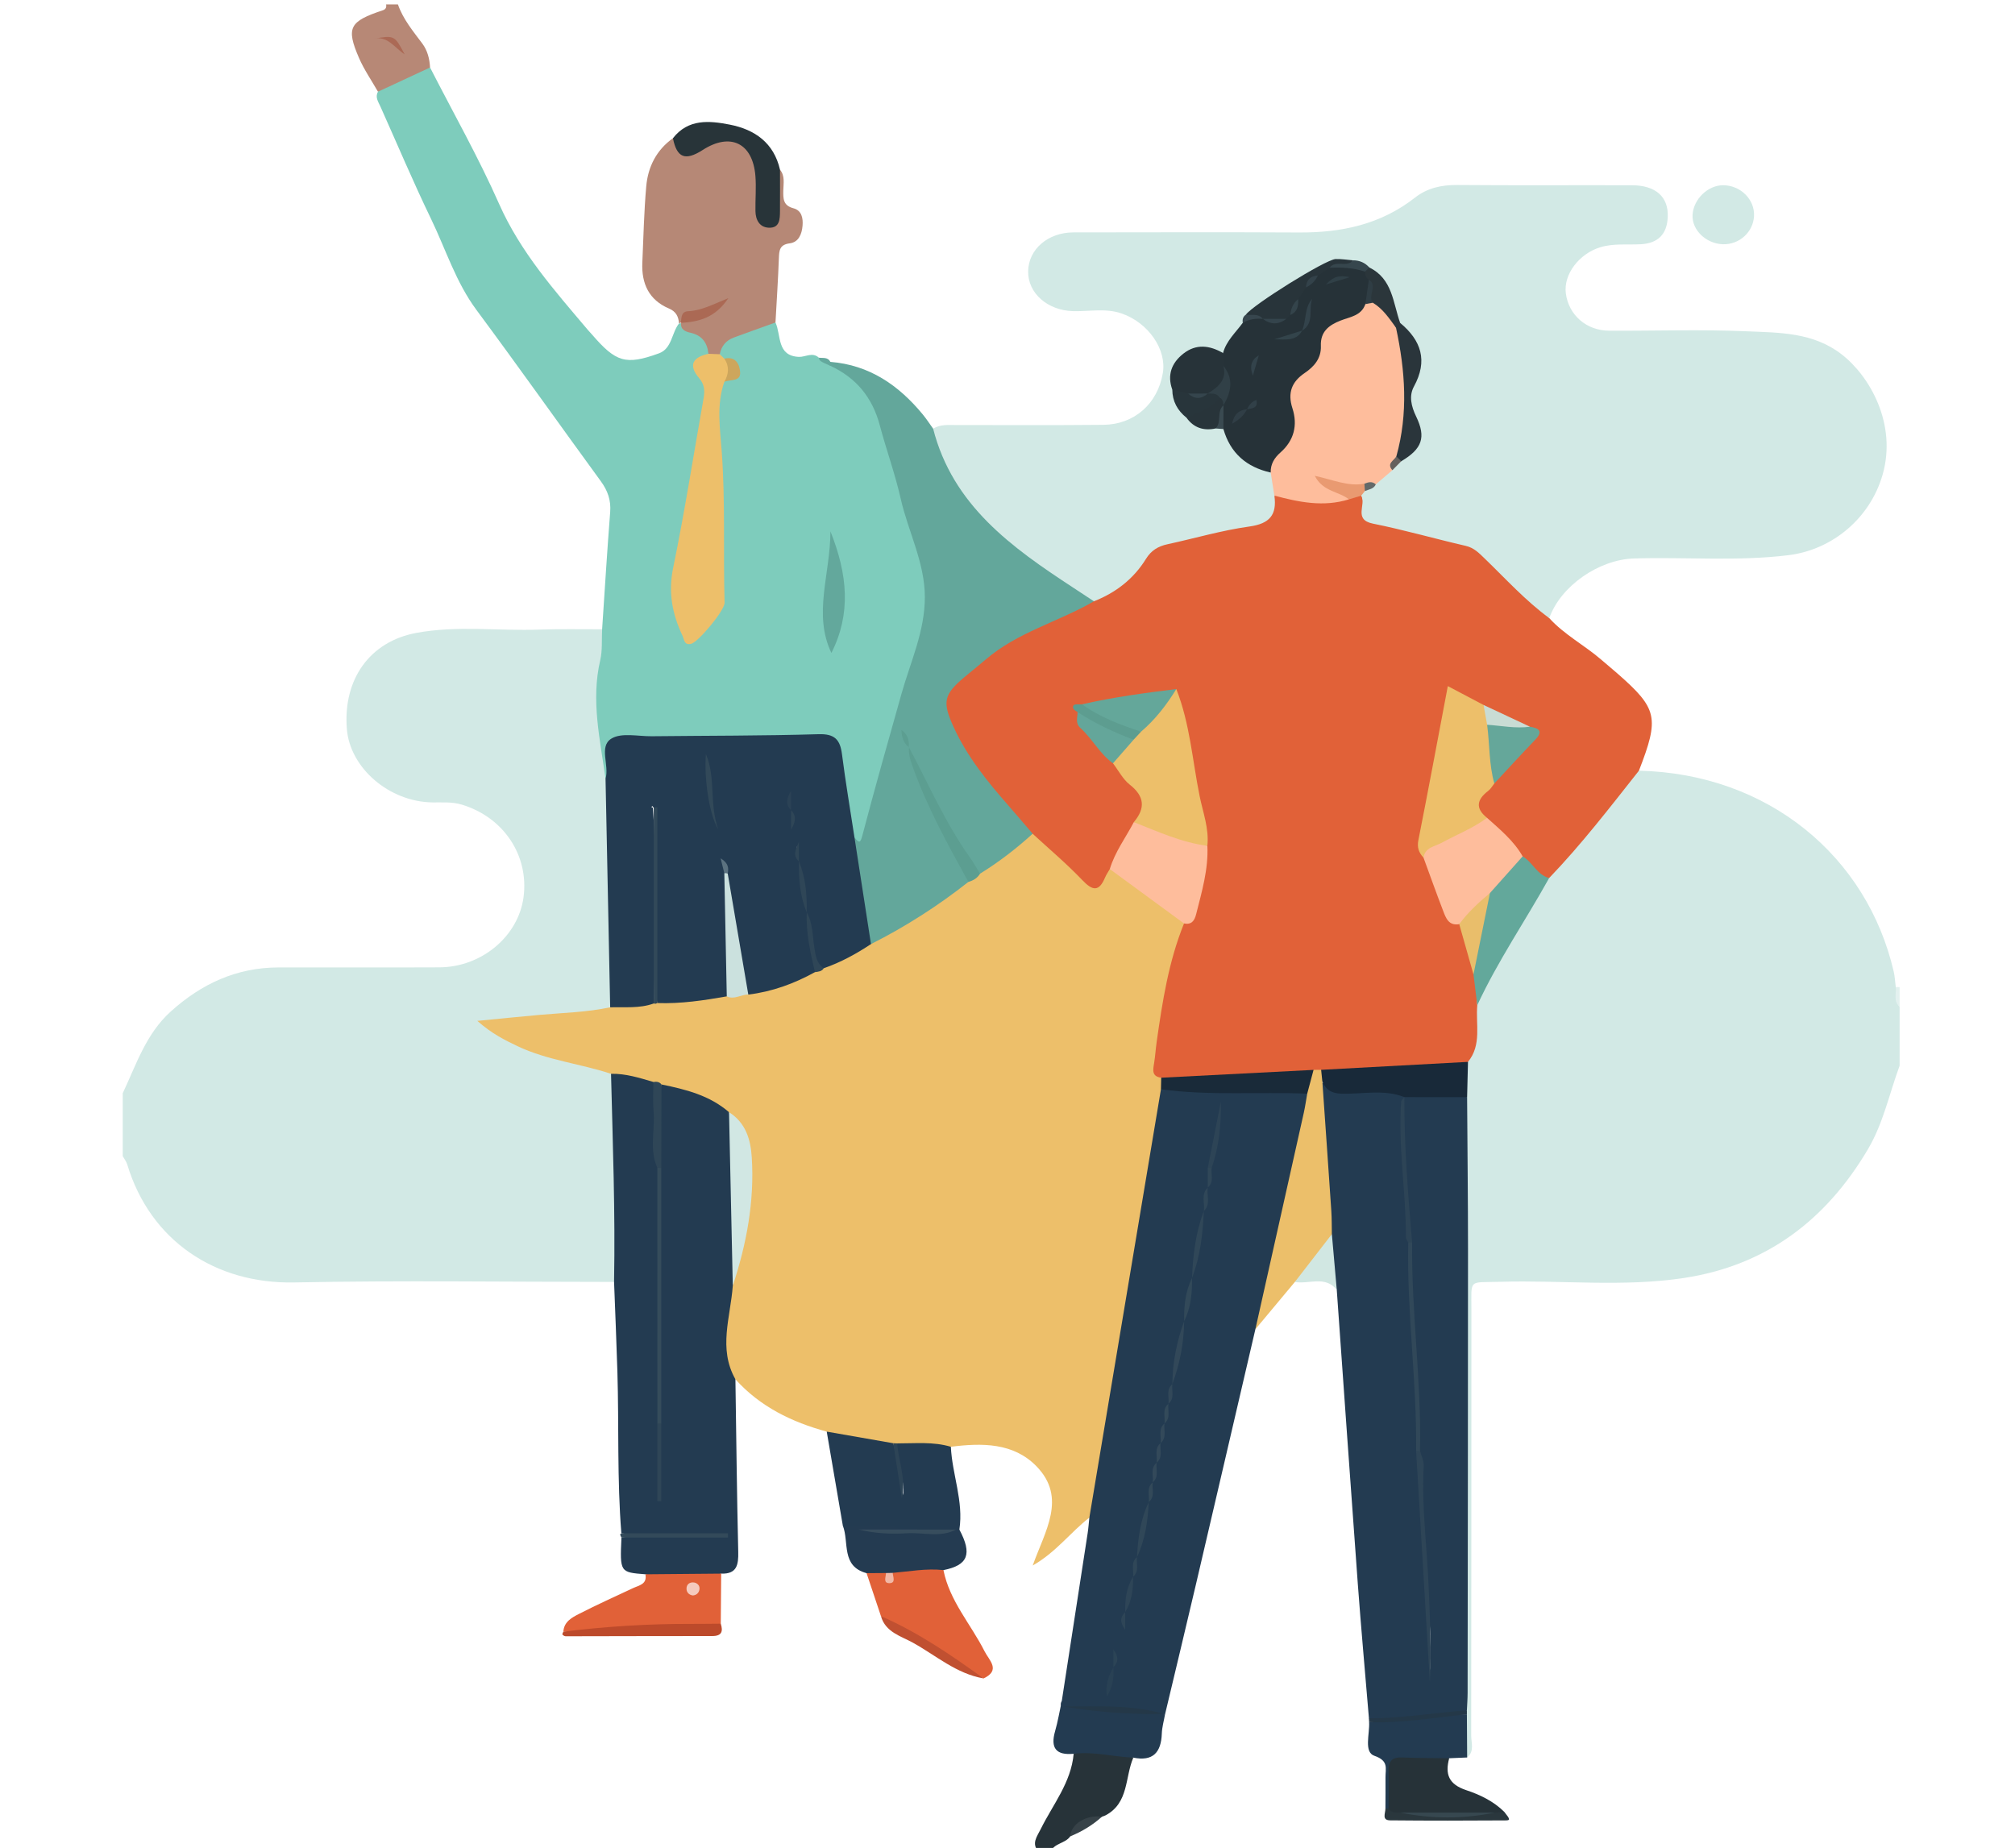 <?xml version="1.0" encoding="UTF-8" standalone="no"?>
<!-- Created with Inkscape (http://www.inkscape.org/) -->

<svg
   version="1.1"
   id="svg2"
   xml:space="preserve"
   width="869.333"
   height="797.333"
   viewBox="0 0 869.333 797.333"
   sodipodi:docname="2-Heros.ai"
   xmlns:inkscape="http://www.inkscape.org/namespaces/inkscape"
   xmlns:sodipodi="http://sodipodi.sourceforge.net/DTD/sodipodi-0.dtd"
   xmlns="http://www.w3.org/2000/svg"
   xmlns:svg="http://www.w3.org/2000/svg"><defs
     id="defs6"><clipPath
       clipPathUnits="userSpaceOnUse"
       id="clipPath16"><path
         d="M 0,598 H 652 V 0 H 0 Z"
         id="path14" /></clipPath></defs><sodipodi:namedview
     id="namedview4"
     pagecolor="#ffffff"
     bordercolor="#666666"
     borderopacity="1.0"
     inkscape:pageshadow="2"
     inkscape:pageopacity="0.0"
     inkscape:pagecheckerboard="0" /><g
     id="g8"
     inkscape:groupmode="layer"
     inkscape:label="2-Heros"
     transform="matrix(1.333,0,0,-1.333,0,797.333)"><g
       id="g10"><g
         id="g12"
         clip-path="url(#clipPath16)"><g
           id="g18"
           transform="translate(39.723,244.289)"><path
             d="m 0,0 c 4.381,9.281 7.516,19.212 15.54,26.45 9.963,8.988 21.306,14.241 34.846,14.266 17.364,0.031 34.729,-0.052 52.093,0.032 13.696,0.066 25.573,10.063 27.248,22.733 1.796,13.576 -6.549,25.914 -20.023,29.946 -3.162,0.946 -6.287,0.663 -9.433,0.704 -13.997,0.182 -26.754,11.107 -27.739,23.848 -1.242,16.072 7.475,28.209 22.426,31.009 13.219,2.477 26.581,0.6 39.87,1.082 6.768,0.245 13.551,0.084 20.327,0.106 2.845,-3.096 2.008,-6.793 1.286,-10.222 -2.759,-13.101 0.017,-25.936 1.543,-38.841 -0.079,-23.974 2.371,-47.902 1.326,-71.884 -1.06,-3.989 -4.359,-3.939 -7.556,-4.254 -10.232,-1.008 -20.541,-1.303 -31.677,-3.117 5.942,-4.976 12.517,-6.463 18.69,-8.724 4.571,-1.674 9.413,-2.351 14.153,-3.399 2.703,-0.597 5.47,-1.166 6.327,-4.449 2.448,-19.926 1.824,-39.932 1.744,-59.921 -0.009,-2.301 -0.068,-4.678 -1.97,-6.442 -34.5,10e-4 -69.011,0.521 -103.498,-0.167 -25.532,-0.509 -46.601,13.469 -54.067,38.2 -0.288,0.955 -0.962,1.794 -1.456,2.687 z"
             style="fill:#d2e9e5;fill-opacity:1;fill-rule:nonzero;stroke:none"
             id="path20" /></g><g
           id="g22"
           transform="translate(614.821,253.196)"><path
             d="m 0,0 c -3.343,-9.031 -5.259,-18.567 -10.248,-27.015 -13.557,-22.951 -32.911,-37.644 -59.55,-41.691 -19.752,-3 -39.682,-0.644 -59.524,-1.237 -10.341,-0.309 -9.266,1.141 -9.273,-9.066 -0.032,-45.927 0.005,-91.855 -0.068,-137.782 -0.004,-2.38 1.124,-5.127 -1.311,-7.121 -3.063,4.311 -1.557,9.216 -1.82,13.897 -0.011,0.816 -0.026,1.629 -0.067,2.445 -0.366,54.659 -0.084,109.314 -0.145,163.969 -0.012,10.801 -0.259,21.606 0.162,32.398 0.058,3.789 -0.293,7.605 0.541,11.356 2.474,5.831 3.25,11.963 3.101,18.249 1.45,7.697 6.541,13.596 10.088,20.255 4.167,7.822 8.762,15.402 13.669,22.787 8.961,10.795 18.565,21.062 26.892,32.391 0.748,1.018 1.741,1.835 3.18,1.663 42.011,-0.993 73.853,-27.845 82.46,-65.03 0.377,-1.63 0.448,-3.33 0.661,-4.997 C 0.24,23.553 -1.579,20.986 0,19.085 Z"
             style="fill:#d2e9e5;fill-opacity:1;fill-rule:nonzero;stroke:none"
             id="path24" /></g><g
           id="g26"
           transform="translate(366.802,29.234)"><path
             d="m 0,0 c -2.738,-6.348 -1.405,-14.654 -8.979,-18.672 -0.366,-0.194 -0.778,-0.3 -1.168,-0.447 -3.707,-1.662 -8.075,-2.256 -10.267,-6.361 -1.608,-2.341 -5.201,-2.156 -6.392,-5.026 h -3.817 c -2.468,2.684 -0.558,4.924 0.634,7.341 3.931,7.975 9.861,15.083 10.684,24.417 C -12.614,4.787 -6.238,3.456 0,0"
             style="fill:#273339;fill-opacity:1;fill-rule:nonzero;stroke:none"
             id="path28" /></g><g
           id="g30"
           transform="translate(122.334,568.462)"><path
             d="m 0,0 c -2.08,3.655 -4.518,7.156 -6.171,10.995 -4.201,9.75 -3.063,11.782 7.752,15.369 0.974,0.323 1.21,0.987 1.055,1.902 H 6.453 C 8.132,23.431 11.368,19.591 14.368,15.565 16.005,13.368 16.712,10.638 16.859,7.84 12.105,3.365 6.974,-0.3 0,0"
             style="fill:#b78876;fill-opacity:1;fill-rule:nonzero;stroke:none"
             id="path32" /></g><g
           id="g34"
           transform="translate(614.821,272.281)"><path
             d="M 0,0 C -2.112,1.796 -0.99,4.227 -1.252,6.386 -0.835,6.367 -0.418,6.359 0,6.362 Z"
             style="fill:#e3f1ef;fill-opacity:1;fill-rule:nonzero;stroke:none"
             id="path36" /></g><g
           id="g38"
           transform="translate(530.448,348.694)"><path
             d="m 0,0 c -9.368,-11.851 -18.575,-23.836 -29.061,-34.752 -4.961,-0.803 -6.487,3.607 -9.283,6.095 -3.126,4.93 -7.74,8.49 -11.707,12.649 -4.576,5.491 -4.576,5.491 2.589,12.863 3.716,4.056 6.915,8.575 11.042,12.267 1.345,1.204 2.435,2.586 0.259,4.092 -4.945,2.83 -10.474,4.36 -15.446,7.095 -9.337,4.718 -9.281,4.708 -11.151,-5.915 -1.93,-10.971 -4.06,-21.906 -6.132,-32.852 -0.583,-3.08 -1.477,-6.195 0.365,-9.189 1.991,-4.588 3.409,-9.387 5.272,-14.027 1.285,-3.198 2.962,-5.925 5.815,-7.888 3.46,-5.173 4.213,-11.236 5.643,-17.082 0.914,-3.145 -1.059,-6.124 -0.523,-9.25 -0.569,-6.192 1.517,-12.819 -3.01,-18.362 -3.846,-2.835 -8.539,-2.395 -12.784,-2.584 -11.322,-0.504 -22.591,-2.118 -33.953,-1.762 -1.173,0.021 -2.346,0.024 -3.519,0.019 -13.894,-1.408 -27.891,-1.149 -41.786,-2.605 -2.291,-0.24 -4.657,-0.132 -6.966,0.264 -2.968,0.506 -4.457,2.329 -4.253,5.281 1.051,15.182 3.73,30.056 8.676,44.48 0.273,0.795 0.863,1.438 1.435,2.053 5.438,3.91 5.031,10.148 6.248,15.742 0.667,3.066 1.02,6.161 0.917,9.303 -2.747,16.155 -4.589,32.491 -9.857,48.101 -9.299,0.117 -18.205,-2.576 -27.308,-3.695 -1.157,-0.21 -2.791,0.127 -2.267,-2.021 2.083,-6.468 7.359,-10.491 11.615,-15.289 2.064,-2.128 3.592,-4.681 5.598,-6.865 5.64,-6.139 5.608,-6.168 1.24,-13.528 -2.414,-5.088 -5.802,-9.665 -7.822,-14.962 -0.285,-0.793 -0.617,-1.565 -1.039,-2.288 -3.733,-6.407 -4.962,-6.668 -10.144,-1.541 -5.351,5.295 -11.837,9.381 -16.449,15.46 -4.37,6.003 -10.173,10.738 -14.61,16.71 -4.441,5.976 -8.563,12.109 -11.436,18.981 -3.141,7.515 -1.802,10.622 3.872,16.168 12.316,12.04 28.3,17.52 43.107,25.139 6.601,3.101 12.393,7.137 16.216,13.577 1.856,3.127 4.95,4.452 8.317,5.241 7.176,1.681 14.335,3.491 21.598,4.713 6.085,1.024 11.287,2.791 12.868,9.637 2.99,1.112 5.868,0.004 8.712,-0.595 4.885,-1.029 9.656,-0.555 14.435,0.504 1.675,0.185 3.364,0.557 4.978,-0.285 1.02,-5.772 4.714,-7.943 10.311,-8.822 7.487,-1.175 14.61,-4.131 22.106,-5.478 1.244,-0.223 2.589,-0.513 3.55,-1.29 8.988,-7.262 17.53,-14.993 24.7,-24.122 4.881,-5.381 11.371,-8.748 16.805,-13.438 1.762,-1.521 3.562,-3.001 5.312,-4.537 C 6.031,20.066 6.664,17.172 0,0"
             style="fill:#e16138;fill-opacity:1;fill-rule:nonzero;stroke:none"
             id="path40" /></g><g
           id="g42"
           transform="translate(501.427,398.079)"><path
             d="m 0,0 c -7.69,5.626 -14.058,12.686 -20.874,19.259 -1.81,1.745 -3.46,3.504 -6.167,4.127 -10.036,2.311 -19.954,5.17 -30.042,7.199 -6.466,1.301 -2.035,6.266 -3.793,9.03 -0.535,0.877 -0.037,1.486 0.529,2.081 1.235,0.965 2.667,1.673 3.743,2.855 1.774,1.646 3.741,3.075 5.37,4.884 1.018,1.024 2.081,1.992 3.218,2.878 4.423,3.136 5.328,7.267 3.405,12.158 -1.343,3.417 -2.207,7.139 -0.674,10.409 3.62,7.725 1.935,14.097 -3.801,19.859 -2.928,5.976 -3.375,13.337 -9.739,17.385 -1.551,1.319 -3.296,2.154 -5.376,2.174 -7.07,0.909 -12.891,-1.35 -17.541,-6.756 -2.414,-2.806 -5.549,-4.486 -9.053,-5.612 -2.211,-0.711 -4.407,-1.583 -5.676,-3.768 -0.616,-0.997 -1.073,-2.072 -1.542,-3.144 -2.268,-3.455 -4.762,-6.745 -7.386,-9.94 -0.82,-0.227 -1.627,-0.134 -2.447,0.051 -9.29,2.095 -12.984,-1.006 -12.863,-10.794 0.312,-3.54 2.112,-6.268 4.685,-8.572 2.174,-2.673 5.212,-3.051 8.359,-3.15 0.911,-0.133 1.755,-0.432 2.513,-0.962 3.318,-6.925 9.463,-10.811 15.71,-14.596 0.893,-2.42 2.321,-4.808 0.469,-7.399 0.881,-6.247 -1.527,-9.102 -8.104,-10.013 -8.913,-1.235 -17.635,-3.819 -26.46,-5.729 -3.023,-0.654 -5.277,-1.969 -6.99,-4.742 -3.995,-6.469 -9.765,-10.952 -16.847,-13.73 -0.823,0.204 0.138,-0.18 -0.601,0.196 -23.327,11.876 -44.055,26.293 -51.839,53.29 -0.244,0.845 -0.185,1.665 0.403,2.382 2.301,1.454 4.882,1.18 7.412,1.182 15.892,0.014 31.785,-0.099 47.675,0.068 10.07,0.105 17.606,6.878 19.258,16.788 1.264,7.585 -4.631,16.248 -13.367,19.268 -5.127,1.772 -10.506,0.599 -15.765,0.748 -8.15,0.231 -14.557,5.787 -14.464,12.86 0.095,7.139 6.398,12.613 14.654,12.621 24.367,0.022 48.735,0.101 73.101,-0.028 13.684,-0.072 26.404,2.624 37.43,11.273 3.972,3.116 8.563,4.138 13.65,4.095 18.857,-0.161 37.716,-0.027 56.574,-0.082 7.722,-0.023 11.85,-3.764 11.601,-10.21 -0.216,-5.581 -3.076,-8.55 -8.666,-8.877 -4.408,-0.258 -8.811,0.35 -13.223,-0.997 -6.714,-2.05 -11.929,-8.712 -11.094,-14.944 0.936,-6.995 6.64,-12.014 14.007,-12.051 14.832,-0.075 29.686,0.46 44.489,-0.19 10.596,-0.466 21.506,-0.275 30.794,-7.481 9.11,-7.068 17.94,-22.581 13.221,-38.972 C 103.829,32.323 91.637,22.138 77.495,20.38 60.8,18.306 44.098,19.825 27.41,19.304 16.029,18.948 3.685,10.39 0,0"
             style="fill:#d2e9e5;fill-opacity:1;fill-rule:nonzero;stroke:none"
             id="path44" /></g><g
           id="g46"
           transform="translate(122.334,568.462)"><path
             d="m 0,0 c 5.619,2.614 11.238,5.228 16.858,7.841 7.51,-14.691 15.677,-29.089 22.345,-44.151 6.929,-15.652 17.958,-28.068 28.747,-40.815 0.41,-0.485 0.861,-0.936 1.276,-1.417 7.79,-9.02 10.926,-10.049 21.71,-6.141 4.235,1.535 4.075,6.613 6.507,9.686 0.31,0.031 0.619,0.062 0.93,0.093 0.292,-0.113 0.582,-0.228 0.877,-0.336 4.051,-2.533 10.325,-3.525 7.533,-10.832 -1.236,-1.564 -2.238,-3.322 -1.244,-5.253 2.552,-4.956 1.179,-9.937 0.361,-14.92 -2.879,-17.54 -6.163,-35.012 -9.019,-52.558 -0.794,-4.88 0.278,-9.193 2.189,-13.528 1.31,-2.973 2.943,-3.167 5.298,-1.088 3.636,3.21 6.141,6.771 5.947,12.001 -0.579,15.63 0.682,31.277 -1.009,46.927 -0.711,6.58 -1.63,13.509 1.207,20.022 5.593,4.277 5.593,4.277 1.031,7.749 -0.747,0.636 -1.288,1.398 -1.512,2.37 2.143,6.124 10.919,10.67 18.624,9.655 1.891,-4.173 0.374,-10.819 7.571,-11.13 2.15,-0.093 4.371,1.67 6.487,-0.278 1.635,-1.443 3.772,-1.779 5.714,-2.577 7.346,-2.278 11.694,-7.78 14.019,-14.539 5.989,-17.419 10.678,-35.248 15.505,-53.016 2.227,-8.198 0.358,-16.443 -2.172,-24.379 -5.854,-18.363 -10.766,-36.989 -15.85,-55.569 -0.391,-1.429 -0.802,-2.86 -1.359,-4.232 -1.872,-4.608 -2.423,-4.623 -5.894,-0.247 -2.386,7.495 -2.99,15.321 -4.073,23.035 -0.773,5.514 -3.44,7.43 -8.842,7.381 -18.571,-0.17 -37.145,-0.042 -55.718,-0.079 -7.215,-0.014 -7.221,-0.077 -8.393,-7.581 -0.261,-1.675 -0.428,-3.375 -2,-4.454 -1.767,12.721 -4.755,25.356 -1.721,38.339 0.752,3.214 0.438,6.677 0.614,10.025 0.852,12.649 1.619,25.305 2.607,37.944 0.3,3.831 -0.789,6.908 -3.019,9.965 -13.464,18.455 -26.656,37.11 -40.263,55.458 -6.672,8.998 -9.914,19.571 -14.68,29.433 C 11.394,-29.207 6.216,-16.919 0.772,-4.76 0.092,-3.242 -0.997,-1.79 0,0"
             style="fill:#7eccbc;fill-opacity:1;fill-rule:nonzero;stroke:none"
             id="path48" /></g><g
           id="g50"
           transform="translate(276.559,327.056)"><path
             d="m 0,0 c 1.62,-1.973 1.911,-1.751 2.595,0.842 4.033,15.297 8.333,30.525 12.636,45.75 2.917,10.323 7.563,20.208 7.542,31.256 -0.022,11.26 -5.415,21.184 -7.821,31.856 -1.807,8.014 -4.659,15.787 -6.768,23.741 -2.374,8.955 -7.614,15.359 -15.994,19.236 -0.384,0.289 -0.509,0.574 -0.378,0.858 0.131,0.281 0.261,0.422 0.392,0.422 12.623,-1.006 22.104,-7.552 29.903,-17.02 1.205,-1.463 2.236,-3.069 3.349,-4.608 6.336,-24.801 25.392,-38.408 45.195,-51.36 2.285,-1.495 4.561,-3.005 6.842,-4.508 C 66.015,69.802 52.739,66.482 42.448,57.604 40.21,55.673 37.874,53.856 35.614,51.949 28.876,46.264 28.341,43.946 32.114,35.699 36.473,26.17 42.996,18.133 49.839,10.326 52.476,7.318 55.056,4.26 57.662,1.225 53.827,-5.662 47.88,-9.792 40.435,-11.974 33.44,-5.596 29.68,2.954 25.297,11.035 c -3.101,5.717 -5.369,11.859 -7.554,17.995 -0.771,1.596 -1.331,3.254 -1.72,4.427 0.253,-1.437 0.972,-3.249 2.07,-4.949 3.715,-12.258 9.941,-23.344 16.028,-34.491 1.414,-2.59 3.318,-4.959 3.394,-8.108 -0.294,-2.089 -1.768,-3.338 -3.326,-4.441 -7.777,-5.509 -15.8,-10.644 -24.051,-15.408 -1.954,-1.128 -4.234,-2.413 -6.171,0.284 -2.073,9.402 -3.162,18.975 -5.024,28.412 C -1.419,-3.413 -1.699,-1.474 0,0"
             style="fill:#63a79b;fill-opacity:1;fill-rule:nonzero;stroke:none"
             id="path52" /></g><g
           id="g54"
           transform="translate(229.284,483.63)"><path
             d="m 0,0 c -0.369,3.618 -2.076,5.979 -5.831,6.819 -1.492,0.334 -3.265,0.953 -3.028,3.188 3.189,2.857 7.983,2.16 11.17,5.024 -3.236,-2.796 -8.232,-1.602 -11.231,-4.935 -0.202,-0.073 -0.398,-0.158 -0.588,-0.258 -0.2,2.207 -0.924,3.828 -3.272,4.825 -6.463,2.746 -8.911,8.055 -8.612,14.817 0.363,8.238 0.542,16.496 1.265,24.705 0.557,6.319 3.281,11.765 8.638,15.588 2.893,-2.983 5.909,-4.651 9.898,-1.643 8.527,6.43 16.622,0.033 18.25,-9.408 0.65,-3.767 0.055,-7.614 0.469,-11.402 0.16,-1.467 0.46,-3.378 2.229,-3.336 1.975,0.047 1.576,2.132 1.821,3.506 0.717,4.023 -1.35,8.502 1.989,12.096 1.669,-2.017 1.111,-4.441 1.072,-6.701 -0.047,-2.67 -0.085,-4.897 3.288,-5.783 2.666,-0.7 3.152,-3.204 2.935,-5.677 C 30.225,38.73 29.21,36.129 26.319,35.755 23.091,35.338 22.899,33.56 22.806,31.017 22.553,24.052 22.087,17.095 21.706,10.136 17.227,8.523 12.741,6.928 8.272,5.286 5.735,4.354 4.183,2.536 3.679,-0.142 2.411,-1.184 1.182,-1.206 0,0"
             style="fill:#b68876;fill-opacity:1;fill-rule:nonzero;stroke:none"
             id="path56" /></g><g
           id="g58"
           transform="translate(252.451,543.216)"><path
             d="m 0,0 c 0.002,-4.442 0.031,-8.884 -0.005,-13.325 -0.021,-2.597 -0.023,-5.598 -3.633,-5.446 -2.99,0.127 -4.255,2.523 -4.308,5.354 -0.07,3.813 0.294,7.651 -0.017,11.438 -0.87,10.613 -8.098,14.112 -17.005,8.395 -5.7,-3.658 -8.394,-2.609 -9.687,3.771 4.946,6.346 11.775,5.699 18.381,4.411 C -8.15,13.014 -1.984,8.697 0,0"
             style="fill:#283439;fill-opacity:1;fill-rule:nonzero;stroke:none"
             id="path60" /></g><g
           id="g62"
           transform="translate(557.63,519.093)"><path
             d="m 0,0 c -5.463,0.167 -10.082,4.621 -9.826,9.475 0.269,5.095 4.952,9.644 9.903,9.622 C 5.74,19.071 10.352,14.457 10.068,9.1 9.794,3.91 5.289,-0.161 0,0"
             style="fill:#d2e9e5;fill-opacity:1;fill-rule:nonzero;stroke:none"
             id="path64" /></g><g
           id="g66"
           transform="translate(268.763,481.017)"><path
             d="M 0,0 C -0.005,-0.427 -0.009,-0.854 -0.014,-1.281 -3.416,0.216 -3.598,0.345 -3.715,1.342 -2.374,1.179 -0.82,1.604 0,0"
             style="fill:#64a99d;fill-opacity:1;fill-rule:nonzero;stroke:none"
             id="path68" /></g><g
           id="g70"
           transform="translate(281.898,292.568)"><path
             d="m 0,0 c 11.195,5.635 21.686,12.372 31.529,20.123 0.722,1.641 1.905,2.629 3.765,2.659 6.089,3.764 11.733,8.115 17.026,12.931 5.382,-4.966 11.01,-9.695 16.053,-14.983 3.317,-3.478 5.381,-3.92 7.387,0.816 0.406,0.958 1.017,1.828 1.534,2.738 2.133,0.645 3.681,-0.666 5.101,-1.798 5.411,-4.312 10.891,-8.521 16.638,-12.383 1.17,-0.787 2.537,-1.617 2.28,-3.432 -4.985,-12.315 -7.005,-25.316 -8.851,-38.354 -0.322,-2.276 -0.459,-4.58 -0.827,-6.847 -0.353,-2.177 -0.862,-4.307 2.296,-4.725 1.032,-1.229 1.339,-2.675 1.28,-4.233 -6.874,-44.126 -14.344,-88.16 -21.396,-132.262 -0.37,-2.319 -0.761,-4.641 -3.139,-5.897 -6.112,-4.745 -10.779,-11.207 -18.33,-15.496 3.896,11.045 11.181,21.864 1.227,32.103 -7.474,7.686 -17.693,7.599 -27.722,6.327 -5.597,-1.285 -11.262,-0.305 -16.892,-0.518 -0.708,0.001 -1.414,0.054 -2.117,0.13 -7.04,1.821 -14.825,0.682 -21.167,5.293 -11.315,3.093 -21.557,8.057 -29.552,16.942 -5.491,3.773 -4.949,9.598 -4.66,15.025 0.267,5.018 1.546,9.971 2.301,14.964 3.433,12.875 6.432,25.802 5.895,39.295 -0.236,5.925 -1.688,11.243 -6.018,15.503 -6.154,5.2 -13.648,7.327 -21.237,9.231 -1.217,0.343 -2.434,0.682 -3.682,0.906 -4.262,1.396 -9.116,0.875 -12.858,3.954 -9.984,3.308 -20.622,4.357 -30.251,8.941 -4.194,1.996 -8.291,4.016 -13.024,8.186 7.746,0.751 14.089,1.414 20.442,1.969 7.535,0.658 15.119,0.844 22.555,2.423 3.967,3.472 9.068,1.129 13.416,2.64 0.683,0.178 1.38,0.286 2.08,0.366 6.88,-0.077 13.649,1.166 20.463,1.828 2.856,0.044 5.689,0.4 8.516,0.795 7.412,0.874 14.139,3.868 20.894,6.766 1.09,0.531 2.185,1.052 3.27,1.594 5.356,1.918 9.76,6.167 15.775,6.48"
             style="fill:#edbf6a;fill-opacity:1;fill-rule:nonzero;stroke:none"
             id="path72" /></g><g
           id="g74"
           transform="translate(352.574,106.921)"><path
             d="m 0,0 c 3.861,23.107 7.721,46.215 11.582,69.322 3.862,23.108 7.725,46.215 11.588,69.322 0.963,0.891 2.134,1.514 3.406,1.389 13.378,-1.316 26.813,-0.201 40.201,-0.992 1.053,-0.062 2.049,-0.417 2.979,-0.923 2.672,-2.417 1.873,-5.421 1.237,-8.287 C 66.635,110.197 61.941,90.64 57.645,70.992 56.868,67.436 55.453,64.152 53.735,60.975 47.336,33.495 40.958,6.009 34.528,-21.464 31.225,-35.578 27.827,-49.671 24.472,-63.773 c -0.37,-0.054 -0.739,-0.108 -1.108,-0.166 -10.697,1.088 -21.558,0.062 -32.156,2.48 -0.52,0.672 -0.563,1.374 -0.132,2.105 2.796,18.116 5.598,36.232 8.378,54.351 C -0.291,-3.347 -0.179,-1.668 0,0"
             style="fill:#233b51;fill-opacity:1;fill-rule:nonzero;stroke:none"
             id="path76" /></g><g
           id="g78"
           transform="translate(237.17,181.986)"><path
             d="m 0,0 c -0.718,-10.125 -4.798,-20.344 0.851,-30.287 0.282,-18.616 0.477,-37.237 0.912,-55.853 0.098,-4.193 -0.425,-7.234 -5.519,-7.049 -8.154,-2.495 -16.328,-2.687 -24.526,-0.215 -8.249,0.642 -8.249,0.642 -7.758,11.887 9.006,1.524 18.08,0.228 27.112,0.668 2.722,0.133 5.478,-0.38 7.03,0.047 -10.631,0.456 -22.409,-0.899 -34.164,0.656 -1.408,17.433 -0.757,34.916 -1.286,52.371 -0.293,9.669 -0.714,19.334 -1.078,29.001 0.418,22.466 -0.421,44.914 -0.982,67.367 4.762,0.11 9.225,-1.326 13.712,-2.64 2.482,-4.08 0.921,-8.566 1.246,-12.857 0.394,-5.191 -0.521,-10.442 0.619,-15.614 0.09,-27.216 0.016,-54.43 0.039,-81.641 -0.102,-8.503 0.207,-17.02 -0.063,-23.249 0.451,6.185 -0.073,14.674 0.103,23.142 -0.055,27.419 0.107,54.835 -0.085,82.25 -0.464,9.074 -1.846,18.174 0.762,27.161 7.855,-1.606 15.581,-3.528 21.856,-8.982 C 1.92,46.42 0.527,36.227 1.641,26.274 2.621,17.524 1.372,8.71 0,0"
             style="fill:#233b51;fill-opacity:1;fill-rule:nonzero;stroke:none"
             id="path80" /></g><g
           id="g82"
           transform="translate(290.383,130.95)"><path
             d="m 0,0 c 5.812,-0.02 11.665,0.614 17.368,-1.097 0.416,-8.981 4.169,-17.622 2.753,-26.794 -0.504,-0.601 -1.128,-1.027 -1.868,-1.286 -5.671,-0.753 -11.344,-0.658 -17.021,-0.018 -3.853,1.3 -7.844,0.649 -11.776,0.821 -2.474,0.109 -5.053,-0.232 -7.056,1.758 -1.736,10.142 -3.473,20.285 -5.209,30.427 C -15.634,2.558 -8.46,1.305 -1.285,0.052 0.429,-5.871 1.544,-11.875 1.825,-16.775 3.082,-11.906 -1.475,-6.146 0,0"
             style="fill:#233b51;fill-opacity:1;fill-rule:nonzero;stroke:none"
             id="path84" /></g><g
           id="g86"
           transform="translate(305.353,89.938)"><path
             d="m 0,0 c 1.984,-10.022 8.903,-17.54 13.327,-26.323 1.455,-2.887 5.323,-6.052 -0.334,-8.741 -11.38,6.215 -22.667,12.584 -33.223,20.157 -1.551,4.638 -3.102,9.277 -4.653,13.915 1.442,1.711 3.278,1.586 5.179,1.123 1.723,-1.796 3.291,-0.578 4.892,0.294 C -9.84,1.189 -4.81,4.266 0,0"
             style="fill:#e16138;fill-opacity:1;fill-rule:nonzero;stroke:none"
             id="path88" /></g><g
           id="g90"
           transform="translate(208.888,88.582)"><path
             d="m 0,0 c 8.175,0.072 16.351,0.143 24.526,0.215 -0.044,-5.401 -0.088,-10.803 -0.132,-16.204 -1.441,-1.417 -3.25,-1.938 -5.185,-1.893 -15.264,0.352 -30.499,-1.238 -45.765,-0.69 0.204,3.246 2.789,4.586 5.12,5.78 5.726,2.935 11.602,5.58 17.43,8.313 C -2.017,-3.547 0.62,-3.244 0,0"
             style="fill:#e16138;fill-opacity:1;fill-rule:nonzero;stroke:none"
             id="path92" /></g><g
           id="g94"
           transform="translate(305.353,89.938)"><path
             d="m 0,0 c -5.523,0.616 -10.954,-0.434 -16.418,-0.897 -0.711,-0.729 -1.439,-0.735 -2.182,-0.05 -2.095,-0.015 -4.19,-0.029 -6.284,-0.045 -8.333,2.245 -5.583,10.028 -7.686,15.387 6.268,-0.719 12.733,1.505 18.865,-1.256 -4.114,-1.298 -8.263,-0.379 -12.396,-0.671 10.061,0.5 20.135,-0.89 30.192,0.649 0.353,0.002 0.707,0.003 1.06,0.004 C 9.379,5.187 7.958,1.568 0,0"
             style="fill:#243b51;fill-opacity:1;fill-rule:nonzero;stroke:none"
             id="path96" /></g><g
           id="g98"
           transform="translate(343.65,47.567)"><path
             d="m 0,0 c 0.129,-0.597 0.258,-1.193 0.388,-1.79 10.837,-0.912 21.741,-0.904 32.54,-2.342 l 0.468,-0.287 c -0.355,-2.039 -0.951,-4.07 -1.02,-6.119 -0.207,-6.101 -2.86,-9.087 -9.224,-7.795 -6.445,0.263 -12.791,2.05 -19.305,1.253 -5.653,-0.554 -7.592,1.816 -6.01,7.323 C -1.245,-6.561 -0.708,-3.256 0,0"
             style="fill:#233b51;fill-opacity:1;fill-rule:nonzero;stroke:none"
             id="path100" /></g><g
           id="g102"
           transform="translate(182.332,70.009)"><path
             d="m 0,0 c 13.766,1.698 27.583,2.555 41.455,2.52 3.165,-0.007 6.331,0.041 9.496,0.063 0.775,-2.484 0.353,-4 -2.734,-3.997 -15.829,0.012 -31.658,-0.06 -47.488,-0.073 -0.358,0 -0.803,0.281 -1.035,0.569 C -0.415,-0.782 -0.115,-0.316 0,0"
             style="fill:#bc4a2b;fill-opacity:1;fill-rule:nonzero;stroke:none"
             id="path104" /></g><g
           id="g106"
           transform="translate(285.122,75.031)"><path
             d="M 0,0 C 11.985,-5.218 22.678,-12.566 33.223,-20.157 24.418,-18.649 17.798,-12.716 10.325,-8.583 6.477,-6.455 1.462,-5.204 0,0"
             style="fill:#c05031;fill-opacity:1;fill-rule:nonzero;stroke:none"
             id="path108" /></g><g
           id="g110"
           transform="translate(201.108,101.84)"><path
             d="m 0,0 h 34.517 c 10e-4,-0.457 10e-4,-0.914 10e-4,-1.371 H 0.022 c -0.147,0.326 -0.331,0.642 -0.417,0.983 C -0.418,-0.297 -0.14,-0.131 0,0"
             style="fill:#334a5a;fill-opacity:1;fill-rule:nonzero;stroke:none"
             id="path112" /></g><g
           id="g114"
           transform="translate(474.834,243.024)"><path
             d="m 0,0 c 0.103,-16.483 0.293,-32.966 0.294,-49.449 0.001,-47.784 -0.071,-95.568 -0.13,-143.353 -0.002,-1.897 -0.153,-3.793 -0.235,-5.69 -1.404,-1.477 -3.321,-1.783 -5.165,-2.129 -7.026,-1.316 -14.204,-1.141 -21.275,-2.086 -1.907,-0.255 -3.767,0.301 -5.266,1.669 -1.21,14.547 -2.534,29.087 -3.607,43.645 -2.335,31.675 -4.542,63.359 -6.802,95.04 -2.247,5.78 -3.235,11.767 -2.956,17.963 -1.333,14.338 -2.067,28.72 -3.216,43.071 -0.171,2.128 -0.456,4.235 0.88,6.131 7.369,-1.769 14.881,-1.722 22.393,-1.848 1.995,-0.034 4.418,-0.046 4.936,-2.909 -1.718,-3.592 -1.201,-7.512 -0.698,-11.077 1.705,-12.077 0.045,-24.346 2.391,-36.354 -0.329,-22.366 2.911,-44.593 2.579,-66.956 1.068,-4.558 1.261,-9.177 1.297,-13.852 0.146,-18.562 2.579,-37.027 2.458,-55.601 -0.013,-1.994 0.844,-4.203 0.1,-5.05 -0.078,6.081 0.677,13.224 -0.334,20.183 -0.707,4.866 -0.591,9.674 -0.996,14.495 -1.111,13.235 -0.527,26.573 -2.477,39.752 0.327,22.405 -2.916,44.672 -2.586,67.076 -1.107,4.728 -1.624,9.53 -1.229,14.363 0.74,9.047 -2.033,17.908 -1.293,26.941 0.168,2.052 -0.556,4.211 0.703,6.143 C -13.471,3.023 -6.727,2.997 0,0"
             style="fill:#233b51;fill-opacity:1;fill-rule:nonzero;stroke:none"
             id="path116" /></g><g
           id="g118"
           transform="translate(427.988,248.034)"><path
             d="m 0,0 c 0.971,-13.926 1.959,-27.851 2.895,-41.779 0.169,-2.516 0.126,-5.046 0.181,-7.569 -2.602,-6.236 -6.544,-11.435 -11.976,-15.481 -4.26,-5.103 -8.519,-10.206 -12.779,-15.308 5.227,23.353 10.461,46.705 15.67,70.063 0.456,2.046 0.744,4.13 1.11,6.196 -1.041,3.022 -0.285,5.566 2.047,7.691 0.818,0.007 1.637,0.013 2.455,0.02 C 0.824,2.668 1.003,1.395 0,0"
             style="fill:#ecbf6a;fill-opacity:1;fill-rule:nonzero;stroke:none"
             id="path120" /></g><g
           id="g122"
           transform="translate(469.041,29.037)"><path
             d="m 0,0 c -1.395,-5.151 -0.162,-8.447 5.48,-10.318 4.436,-1.47 8.871,-3.583 12.349,-7.043 -0.785,-1.11 -1.96,-1.349 -3.203,-1.432 -10.067,-0.12 -20.136,-0.055 -30.207,-0.036 -2.079,0.142 -4.326,0.016 -4.634,2.944 -0.054,3.761 0.282,7.551 -0.097,11.274 -0.519,5.101 2.037,6.915 6.524,6.764 C -9.125,1.997 -4.137,3.614 0,0"
             style="fill:#263238;fill-opacity:1;fill-rule:nonzero;stroke:none"
             id="path124" /></g><g
           id="g126"
           transform="translate(469.041,29.037)"><path
             d="m 0,0 c -5.073,0.073 -10.15,0.032 -15.216,0.259 -3.358,0.151 -4.505,-1.294 -4.392,-4.502 0.142,-4.013 -0.004,-8.035 -0.025,-12.053 -0.338,-0.638 -0.675,-0.606 -1.01,0.002 0.012,3.361 0.06,6.723 0.025,10.084 -0.03,2.858 1.149,5.381 -3.599,7.004 -3.468,1.186 -1.488,7.068 -1.707,10.887 10.555,0.778 21.022,2.634 31.646,2.542 C 5.75,9.565 5.778,4.906 5.806,0.247 3.871,0.165 1.935,0.083 0,0"
             style="fill:#233b51;fill-opacity:1;fill-rule:nonzero;stroke:none"
             id="path128" /></g><g
           id="g130"
           transform="translate(419.088,183.204)"><path
             d="M 0,0 C 3.993,5.158 7.985,10.317 11.977,15.478 12.504,9.476 13.032,3.471 13.561,-2.533 9.762,2.174 4.525,-0.816 0,0"
             style="fill:#d1e7e2;fill-opacity:1;fill-rule:nonzero;stroke:none"
             id="path132" /></g><g
           id="g134"
           transform="translate(448.398,12.742)"><path
             d="m 0,0 c 0.337,-0.009 0.674,-0.01 1.01,-0.002 0.92,-1.512 2.441,-1.24 3.852,-1.299 10.163,-1.058 20.325,-1.06 30.488,10e-4 1.041,0.078 2.082,0.156 3.123,0.234 1.97,-2.442 1.972,-2.752 0.377,-2.763 C 26.411,-3.912 13.971,-3.934 1.533,-3.809 -1.275,-3.781 0.012,-1.485 0,0"
             style="fill:#2a373d;fill-opacity:1;fill-rule:nonzero;stroke:none"
             id="path136" /></g><g
           id="g138"
           transform="translate(474.763,43.26)"><path
             d="m 0,0 c -10.531,-1.064 -20.999,-2.917 -31.646,-2.542 -0.02,0.423 -0.04,0.845 -0.06,1.268 C -21.063,-1.349 -10.579,0.547 0,1.272 0,0.848 0,0.424 0,0"
             style="fill:#243848;fill-opacity:1;fill-rule:nonzero;stroke:none"
             id="path140" /></g><g
           id="g142"
           transform="translate(346.387,3.754)"><path
             d="M 0,0 C 0.244,4.016 5.153,7.057 10.267,6.361 7.23,3.62 3.777,1.548 0,0"
             style="fill:#374248;fill-opacity:1;fill-rule:nonzero;stroke:none"
             id="path144" /></g><g
           id="g146"
           transform="translate(211.578,273.339)"><path
             d="m 0,0 c -4.588,-1.665 -9.372,-1.093 -14.094,-1.239 -0.499,24.666 -0.999,49.332 -1.499,74.001 1.299,4.356 -2.241,10.411 1.872,12.962 3.268,2.026 8.641,0.729 13.081,0.778 17.995,0.201 35.998,0.12 53.983,0.663 5.274,0.16 6.991,-1.778 7.597,-6.528 1.148,-8.999 2.673,-17.95 4.041,-26.92 1.779,-11.497 3.558,-22.993 5.338,-34.489 -4.797,-3.183 -9.819,-5.932 -15.281,-7.82 -3.478,0.27 -3.258,3.046 -3.553,5.375 -0.539,4.274 -1.307,8.509 -1.99,12.757 -0.897,5.398 -1.57,10.83 -2.362,16.24 -1.37,1.95 -0.536,3.947 -0.702,5.381 -0.105,-1.644 -0.564,-3.828 1.036,-5.875 0.194,-5.501 1.115,-10.891 2.354,-16.238 0.116,-6.386 2.408,-12.499 2.363,-18.904 -6.747,-3.74 -13.883,-6.322 -21.571,-7.266 -2.101,1.801 -2.494,4.348 -2.956,6.85 -1.882,10.2 -3.73,20.406 -4.187,30.786 -0.105,0.889 0.192,1.819 -0.237,3.021 0.351,-1.533 0.121,-2.771 0.204,-4.02 C 24.793,28.973 24.976,18.404 24.788,7.82 24.755,5.918 24.761,3.99 23.646,2.304 16.212,0.996 8.76,-0.127 1.175,0.136 -0.137,6.611 0.686,13.155 0.611,19.663 0.462,32.551 0.609,45.441 0.517,58.33 0.504,60.049 1.373,62.021 -0.373,63.779 -0.544,64.334 -0.937,62.946 -0.287,63.49 1.254,42.333 0.684,21.167 0,0"
             style="fill:#233b51;fill-opacity:1;fill-rule:nonzero;stroke:none"
             id="path148" /></g><g
           id="g150"
           transform="translate(492.816,320.962)"><path
             d="m 0,0 c 3.233,-1.88 4.648,-5.983 8.573,-7.018 -7.658,-13.776 -16.614,-26.814 -23.261,-41.151 -0.409,3.324 -0.82,6.641 -1.231,9.958 -0.174,8.925 2.053,17.482 3.987,26.084 C -8.595,-7.461 -5.964,-2.089 0,0"
             style="fill:#63a89b;fill-opacity:1;fill-rule:nonzero;stroke:none"
             id="path152" /></g><g
           id="g154"
           transform="translate(427.988,248.034)"><path
             d="M 0,0 C -0.132,1.278 -0.264,2.556 -0.396,3.834 15.446,4.69 31.29,5.547 47.133,6.404 47.038,2.599 46.942,-1.205 46.846,-5.009 c -6.77,0.003 -13.541,0.006 -20.311,0.01 l -0.002,0.007 C 19.887,-2.372 12.966,-4.099 6.187,-3.89 2.957,-3.79 1.201,-2.674 0,0"
             style="fill:#182939;fill-opacity:1;fill-rule:nonzero;stroke:none"
             id="path156" /></g><g
           id="g158"
           transform="translate(120.872,585.589)"><path
             d="M 0,0 C 6.8,1.174 6.825,1.161 10.11,-5.053 6.602,-2.683 4.529,1.07 0,0"
             style="fill:#ab6955;fill-opacity:1;fill-rule:nonzero;stroke:none"
             id="path160" /></g><g
           id="g162"
           transform="translate(450.656,445.957)"><path
             d="m 0,0 c -1.791,-1.53 -3.582,-3.059 -5.373,-4.589 -1.685,0.009 -3.119,-1.005 -4.763,-1.177 -3.857,-0.57 -7.546,-0.004 -11.083,1.614 2.221,-1.982 6.412,-1.296 7.145,-5.287 -8.192,-2.554 -16.173,-0.931 -24.128,1.216 -0.396,2.487 -0.792,4.975 -1.188,7.462 -2.29,3.053 -0.208,5.279 1.675,7.205 3.761,3.847 5.088,8.309 3.763,13.409 -1.34,5.163 0.342,9.087 4.14,12.48 2.921,2.609 5.003,5.73 5.408,9.781 0.329,3.298 2.417,5.29 5.219,6.702 3.408,1.717 6.828,3.414 9.89,5.737 0.941,0.475 1.935,0.637 2.98,0.529 C -1.4,53.733 0.357,49.445 2.546,45.554 6.425,32.31 6.725,19.023 3.07,5.687 2.212,3.709 0.045,2.43 0,0"
             style="fill:#febd9c;fill-opacity:1;fill-rule:nonzero;stroke:none"
             id="path164" /></g><g
           id="g166"
           transform="translate(366.97,332.04)"><path
             d="m 0,0 c 3.782,4.504 3.503,8.335 -1.319,12.131 -2.237,1.76 -3.645,4.573 -5.429,6.908 -0.332,4.227 3.661,5.512 5.567,8.22 1.027,1.012 2.052,2.024 3.049,3.068 4.416,3.821 6.634,9.695 11.879,12.741 C 18.153,31.931 18.952,19.996 21.299,8.41 22.371,3.114 24.385,-2.085 23.803,-7.654 14.58,-9.109 6.946,-5.625 0,0"
             style="fill:#edbf6a;fill-opacity:1;fill-rule:nonzero;stroke:none"
             id="path168" /></g><g
           id="g170"
           transform="translate(483.645,344.553)"><path
             d="m 0,0 c -0.646,-0.804 -1.164,-1.778 -1.961,-2.383 -3.683,-2.792 -4.298,-5.635 -0.401,-8.733 -0.671,-3.078 -3.362,-4.022 -5.702,-5.23 -4.951,-2.558 -9.984,-4.959 -14.861,-7.662 -1.503,1.611 -2.133,3.255 -1.655,5.667 3.26,16.447 6.319,32.934 9.528,49.855 4.194,-2.213 7.88,-4.157 11.566,-6.101 C -2.263,23.326 -0.89,21.3 -0.787,18.757 -0.059,12.524 1.574,6.328 0,0"
             style="fill:#edbf6a;fill-opacity:1;fill-rule:nonzero;stroke:none"
             id="path172" /></g><g
           id="g174"
           transform="translate(366.97,332.04)"><path
             d="m 0,0 c 7.777,-3.041 15.386,-6.607 23.804,-7.654 0.358,-7.646 -1.811,-14.875 -3.641,-22.163 -0.521,-2.075 -1.484,-3.472 -3.921,-2.986 C 8.235,-26.93 0.228,-21.06 -7.778,-15.189 -6.114,-9.65 -2.649,-5.034 0,0"
             style="fill:#febd9c;fill-opacity:1;fill-rule:nonzero;stroke:none"
             id="path176" /></g><g
           id="g178"
           transform="translate(460.72,320.545)"><path
             d="m 0,0 c 0.512,3.383 3.698,3.608 5.923,4.829 4.883,2.68 10.132,4.694 14.64,8.063 4.226,-3.806 8.651,-7.429 11.533,-12.476 -3.532,-3.96 -7.063,-7.92 -10.595,-11.881 -2.625,-4.032 -5.092,-8.221 -9.933,-10.066 -3.438,-0.598 -4.327,2.005 -5.226,4.346 C 4.153,-11.485 2.105,-5.732 0,0"
             style="fill:#febd9c;fill-opacity:1;fill-rule:nonzero;stroke:none"
             id="path180" /></g><g
           id="g182"
           transform="translate(425.136,251.846)"><path
             d="m 0,0 c -0.683,-2.564 -1.365,-5.127 -2.047,-7.691 -15.777,0.623 -31.613,-0.72 -47.345,1.41 0.029,1.249 0.057,2.499 0.086,3.748 C -32.871,-1.689 -16.435,-0.845 0,0"
             style="fill:#192a39;fill-opacity:1;fill-rule:nonzero;stroke:none"
             id="path184" /></g><g
           id="g186"
           transform="translate(380.716,375.108)"><path
             d="m 0,0 c -3.159,-5.127 -6.805,-9.851 -11.403,-13.787 -7.74,-10e-4 -14.409,2.308 -19.11,8.859 C -20.447,-2.638 -10.235,-1.247 0,0"
             style="fill:#64a79a;fill-opacity:1;fill-rule:nonzero;stroke:none"
             id="path188" /></g><g
           id="g190"
           transform="translate(483.645,344.553)"><path
             d="M 0,0 C -1.756,6.215 -1.487,12.678 -2.333,19.004 2.451,22.286 6.918,18.602 11.542,18.374 14.535,17.882 15.87,16.88 13.18,14.087 8.72,9.456 4.387,4.702 0,0"
             style="fill:#65a79a;fill-opacity:1;fill-rule:nonzero;stroke:none"
             id="path192" /></g><g
           id="g194"
           transform="translate(366.891,358.709)"><path
             d="m 0,0 c -2.222,-2.543 -4.445,-5.086 -6.668,-7.629 -4.302,3.09 -6.7,7.939 -10.54,11.427 C -19.01,5.435 -18.08,7.214 -18.15,8.974 -11.545,7.107 -5.243,4.624 0,0"
             style="fill:#64a69a;fill-opacity:1;fill-rule:nonzero;stroke:none"
             id="path196" /></g><g
           id="g198"
           transform="translate(472.288,299.014)"><path
             d="M 0,0 C 2.832,3.83 6.292,7.04 9.935,10.068 8.16,1.288 6.386,-7.491 4.611,-16.266 3.073,-10.842 1.536,-5.421 0,0"
             style="fill:#e9be6b;fill-opacity:1;fill-rule:nonzero;stroke:none"
             id="path200" /></g><g
           id="g202"
           transform="translate(366.891,358.709)"><path
             d="m 0,0 c -6.34,2.405 -12.466,5.243 -18.15,8.974 -0.843,0.5 -1.923,1.207 -1.29,2.14 0.345,0.508 1.798,0.263 2.752,0.358 5.802,-4.178 12.395,-6.65 19.11,-8.86 C 1.615,1.741 0.807,0.871 0,0"
             style="fill:#5d9d90;fill-opacity:1;fill-rule:nonzero;stroke:none"
             id="path204" /></g><g
           id="g206"
           transform="translate(436.582,436.518)"><path
             d="M 0,0 C -3.263,2.615 -8.419,2.443 -11.05,7.615 -5.224,6.375 -0.313,4.095 5.013,5.062 6.037,4.335 5.87,3.531 5.168,2.691 4.768,2.186 4.368,1.682 3.968,1.177 2.646,0.784 1.323,0.392 0,0"
             style="fill:#e99a71;fill-opacity:1;fill-rule:nonzero;stroke:none"
             id="path208" /></g><g
           id="g210"
           transform="translate(495.187,362.927)"><path
             d="M 0,0 C -4.665,-0.654 -9.254,0.329 -13.875,0.632 -14.259,2.767 -14.644,4.904 -15.028,7.04 -10.019,4.693 -5.009,2.346 0,0"
             style="fill:#c9dcd4;fill-opacity:1;fill-rule:nonzero;stroke:none"
             id="path212" /></g><g
           id="g214"
           transform="translate(441.916,499.727)"><path
             d="m 0,0 c -1.315,-3.804 -4.975,-4.138 -8.008,-5.325 -3.809,-1.489 -6.587,-3.589 -6.402,-8.219 0.16,-3.994 -2.153,-6.682 -5.251,-8.776 -4.186,-2.831 -5.571,-6.417 -3.958,-11.401 1.765,-5.456 0.536,-10.42 -3.863,-14.306 -2.005,-1.77 -3.235,-3.788 -3.167,-6.504 -7.815,1.744 -13.071,6.269 -15.306,14.078 -1.718,1.858 -1.574,4.092 -1.299,6.353 0.086,0.61 0.237,1.21 0.409,1.801 1.867,4.327 1.609,8.632 -0.167,12.924 -0.181,1.308 0.093,2.495 0.939,3.526 1.067,3.957 4.086,6.639 6.389,9.789 1.339,1.752 2.969,2.866 5.304,2.439 0.557,-0.075 1.107,-0.208 1.644,-0.366 2.055,-0.633 4.112,-0.9 6.153,0.06 0.662,0.417 1.269,0.898 1.807,1.464 1.167,1.224 1.516,2.808 1.928,4.365 0.532,1.664 1.348,3.151 2.671,4.326 1.622,1.237 2.948,2.767 4.246,4.334 1.459,1.285 3.059,2.268 5.065,2.397 3.677,-0.048 7.491,0.746 10.764,-1.769 C 1.002,10.269 1.678,9.08 2.089,7.722 2.808,4.768 1.655,2.316 0,0"
             style="fill:#263238;fill-opacity:1;fill-rule:nonzero;stroke:none"
             id="path216" /></g><g
           id="g218"
           transform="translate(395.842,483.878)"><path
             d="m 0,0 c 0.044,-1.393 0.089,-2.786 0.133,-4.179 1.926,-4.432 0.761,-7.605 -3.815,-9.401 -0.588,-0.301 -1.208,-0.518 -1.847,-0.685 -1.933,-0.429 -3.888,-0.466 -5.855,-0.284 -2.078,0.159 -3.676,1.22 -5.042,2.709 -1.706,4.762 -0.223,8.644 3.563,11.63 C -8.716,3.062 -4.331,2.502 0,0"
             style="fill:#273339;fill-opacity:1;fill-rule:nonzero;stroke:none"
             id="path220" /></g><g
           id="g222"
           transform="translate(451.935,450.432)"><path
             d="m 0,0 c 3.884,13.896 2.88,27.778 -0.115,41.654 -0.667,1.477 0.114,1.705 1.338,1.552 C 8.076,37.51 10.244,30.944 5.692,22.619 4.013,19.55 4.828,16.176 6.406,12.903 9.687,6.102 8.326,2.419 1.584,-1.58 0.328,-1.784 -0.329,-1.386 0,0"
             style="fill:#2a353b;fill-opacity:1;fill-rule:nonzero;stroke:none"
             id="path224" /></g><g
           id="g226"
           transform="translate(430.353,511.488)"><path
             d="m 0,0 c -1.278,-0.849 -2.557,-1.698 -3.835,-2.547 -1.628,-0.926 -2.898,-2.21 -3.834,-3.828 -0.842,-1.267 -1.685,-2.533 -2.527,-3.8 -0.987,-1.634 -1.165,-3.673 -2.55,-5.109 -0.424,-0.421 -0.848,-0.843 -1.272,-1.264 -2.547,-0.967 -5.094,-0.97 -7.64,0.004 l 0.013,-0.008 c -1.564,1.505 -3.926,-0.205 -5.474,1.359 2.046,3.034 25.797,17.895 29.042,18.006 C 3.796,2.877 5.683,2.549 7.563,2.398 5.972,-1.334 2.125,2.05 0,0"
             style="fill:#28343a;fill-opacity:1;fill-rule:nonzero;stroke:none"
             id="path228" /></g><g
           id="g230"
           transform="translate(453.158,493.637)"><path
             d="m 0,0 c -0.446,-0.517 -0.892,-1.034 -1.338,-1.551 -2.182,2.992 -4.224,6.115 -7.514,8.076 -3.605,1.967 1.291,5.36 -1.26,7.503 -1.026,0.558 -1.24,1.516 -1.265,2.567 -0.232,1.196 0.011,1.884 1.419,1.325 C -2.454,14.272 -2.324,6.526 0,0"
             style="fill:#2b363b;fill-opacity:1;fill-rule:nonzero;stroke:none"
             id="path232" /></g><g
           id="g234"
           transform="translate(379.417,472.038)"><path
             d="m 0,0 c 1.708,-0.425 3.416,-0.851 5.125,-1.276 2.12,-1.041 4.239,-1.024 6.357,0.01 l -0.015,-0.008 c 1.567,0.895 3.05,1.164 4.265,-0.569 C 14.473,-8.03 9.83,-9.019 4.588,-9.087 1.67,-6.759 0.033,-3.785 0,0"
             style="fill:#28353b;fill-opacity:1;fill-rule:nonzero;stroke:none"
             id="path236" /></g><g
           id="g238"
           transform="translate(384.004,462.951)"><path
             d="m 0,0 c 3.862,1.698 8.076,2.822 10.702,6.541 2.364,0.116 2.046,-1.104 1.271,-2.551 l 0.008,0.016 C 10.145,1.844 12.94,-1.895 9.429,-3.487 5.551,-4.312 2.356,-3.29 0,0"
             style="fill:#28343a;fill-opacity:1;fill-rule:nonzero;stroke:none"
             id="path240" /></g><g
           id="g242"
           transform="translate(443.199,511.557)"><path
             d="m 0,0 c -0.473,-0.442 -0.946,-0.884 -1.419,-1.325 -3.718,1.251 -7.554,1.425 -11.428,1.256 1.933,2.656 5.578,-0.089 7.563,2.398 C -3.177,2.335 -1.411,1.57 0,0"
             style="fill:#36464d;fill-opacity:1;fill-rule:nonzero;stroke:none"
             id="path244" /></g><g
           id="g246"
           transform="translate(393.433,459.464)"><path
             d="M 0,0 C 2.088,2.076 0.231,5.496 2.552,7.493 2.544,4.932 2.536,2.371 2.527,-0.19 1.685,-0.127 0.842,-0.063 0,0"
             style="fill:#3a4a51;fill-opacity:1;fill-rule:nonzero;stroke:none"
             id="path248" /></g><g
           id="g250"
           transform="translate(403.233,496.296)"><path
             d="M 0,0 C 1.857,-0.321 4.009,0.541 5.474,-1.359 3.198,-1.182 1.01,-1.454 -1.002,-2.629 -1.17,-1.561 -0.953,-0.641 0,0"
             style="fill:#37464e;fill-opacity:1;fill-rule:nonzero;stroke:none"
             id="path252" /></g><g
           id="g254"
           transform="translate(451.935,450.432)"><path
             d="M 0,0 C 0.528,-0.527 1.056,-1.053 1.584,-1.58 0.63,-2.544 -0.324,-3.508 -1.278,-4.474 -3.266,-2.293 -0.772,-1.393 0,0"
             style="fill:#64605d;fill-opacity:1;fill-rule:nonzero;stroke:none"
             id="path256" /></g><g
           id="g258"
           transform="translate(441.75,439.209)"><path
             d="M 0,0 C -0.051,0.79 -0.102,1.581 -0.154,2.371 1.109,2.885 2.364,3.239 3.534,2.159 2.856,0.62 1.277,0.557 0,0"
             style="fill:#636969;fill-opacity:1;fill-rule:nonzero;stroke:none"
             id="path260" /></g><g
           id="g262"
           transform="translate(229.284,483.63)"><path
             d="M 0,0 C 1.227,-0.048 2.454,-0.095 3.68,-0.143 4.166,-0.618 4.652,-1.093 5.139,-1.568 8.861,-4.057 8.3,-6.555 5.156,-9.06 2.535,-16.494 3.763,-24.183 4.31,-31.653 5.503,-47.949 4.763,-64.247 5.232,-80.535 5.305,-83.08 -3.305,-93.327 -5.592,-93.876 c -2.312,-0.556 -2.262,1.494 -2.8,2.63 -3.308,6.995 -4.666,14.004 -3.018,21.992 3.749,18.18 6.591,36.547 9.839,54.832 0.427,2.403 0.323,4.493 -1.403,6.508 C -6.635,-3.642 -5.079,-1.104 0,0"
             style="fill:#edbf6a;fill-opacity:1;fill-rule:nonzero;stroke:none"
             id="path264" /></g><g
           id="g266"
           transform="translate(269.086,386.802)"><path
             d="M 0,0 C -6.01,12.589 -0.358,25.362 -0.311,39.36 5.256,25.417 6.425,12.711 0,0"
             style="fill:#63a89c;fill-opacity:1;fill-rule:nonzero;stroke:none"
             id="path268" /></g><g
           id="g270"
           transform="translate(234.44,474.57)"><path
             d="M 0,0 C 1.43,2.501 1.68,5 -0.018,7.493 3.84,8.406 5.017,5.388 5.112,2.928 5.225,0.01 1.861,0.806 0,0"
             style="fill:#cda65c;fill-opacity:1;fill-rule:nonzero;stroke:none"
             id="path272" /></g><g
           id="g274"
           transform="translate(317.192,315.35)"><path
             d="m 0,0 c -0.868,-1.434 -2.193,-2.22 -3.765,-2.657 -6.62,11.962 -13.203,23.935 -17.881,36.852 -0.805,2.224 -1.529,4.345 -1.354,6.711 l -0.001,-10e-4 C -16.633,28.936 -11.233,16.434 -3.32,5.316 -2.11,3.617 -1.102,1.776 0,0"
             style="fill:#5c9e91;fill-opacity:1;fill-rule:nonzero;stroke:none"
             id="path276" /></g><g
           id="g278"
           transform="translate(294.192,356.255)"><path
             d="M 0,0 C -1.681,1.329 -2.346,3.049 -2.445,5.621 -0.039,3.94 -0.029,1.966 -0.002,-0.001 Z"
             style="fill:#5c9e91;fill-opacity:1;fill-rule:nonzero;stroke:none"
             id="path280" /></g><g
           id="g282"
           transform="translate(220.364,493.726)"><path
             d="M 0,0 C 0.253,1.6 0.001,3.592 2.427,3.696 6.618,3.877 10.303,5.864 15.374,7.928 11.053,1.453 5.753,0.284 0.061,-0.089 0.06,-0.089 0,0 0,0"
             style="fill:#ab6954;fill-opacity:1;fill-rule:nonzero;stroke:none"
             id="path284" /></g><g
           id="g286"
           transform="translate(237.17,181.986)"><path
             d="M 0,0 C -0.406,18.719 -0.813,37.439 -1.219,56.16 4.179,52.776 5.779,47.334 6.144,41.545 7.044,27.29 4.456,13.493 0,0"
             style="fill:#d1e7e3;fill-opacity:1;fill-rule:nonzero;stroke:none"
             id="path288" /></g><g
           id="g290"
           transform="translate(235.224,275.643)"><path
             d="M 0,0 C -0.264,13.282 -0.528,26.564 -0.793,39.845 -0.358,40.499 0.006,40.429 0.31,39.739 2.529,26.684 4.748,13.628 6.967,0.574 4.622,0.655 2.436,-1.186 0,0"
             style="fill:#cbe1de;fill-opacity:1;fill-rule:nonzero;stroke:none"
             id="path292" /></g><g
           id="g294"
           transform="translate(211.578,273.339)"><path
             d="m 0,0 v 63.484 c 0.392,0.003 0.783,0.006 1.175,0.009 V 0.136 c 0,0 -0.57,-0.224 -0.57,-0.224 z"
             style="fill:#324959;fill-opacity:1;fill-rule:nonzero;stroke:none"
             id="path296" /></g><g
           id="g298"
           transform="translate(212.756,220.115)"><path
             d="m 0,0 c -2.696,5.983 -0.691,12.287 -1.22,18.422 -0.268,3.113 -0.056,6.267 -0.062,9.402 1.005,0.155 1.933,0.063 2.621,-0.808 C 1.315,18.009 1.292,9.002 1.268,-0.005 0.843,-0.602 0.42,-0.629 0,0"
             style="fill:#2f4657;fill-opacity:1;fill-rule:nonzero;stroke:none"
             id="path300" /></g><g
           id="g302"
           transform="translate(263.762,283.483)"><path
             d="m 0,0 c -1.495,6.361 -2.924,12.731 -2.652,19.334 l 0.002,0.001 C -0.645,15.773 -0.801,11.717 -0.187,7.866 0.226,5.28 0.511,2.862 2.854,1.264 2.191,0.191 1.069,0.155 0,0"
             style="fill:#2f4657;fill-opacity:1;fill-rule:nonzero;stroke:none"
             id="path304" /></g><g
           id="g306"
           transform="translate(290.383,130.95)"><path
             d="M 0,0 C 0.433,-5.923 2.959,-11.619 1.499,-17.772 0.571,-11.831 -0.357,-5.889 -1.285,0.052 -0.857,0.035 -0.428,0.017 0,0"
             style="fill:#2d4456;fill-opacity:1;fill-rule:nonzero;stroke:none"
             id="path308" /></g><g
           id="g310"
           transform="translate(376.578,43.434)"><path
             d="M 0,0 C -10.929,-0.339 -21.764,0.62 -32.543,2.343 -21.637,2.35 -10.687,3.007 0,0"
             style="fill:#243848;fill-opacity:1;fill-rule:nonzero;stroke:none"
             id="path312" /></g><g
           id="g314"
           transform="translate(390.899,220.112)"><path
             d="M 0,0 C 1.416,7.162 2.832,14.324 4.248,21.486 4.375,14.163 3.663,6.962 1.258,0.003 0.84,-0.609 0.421,-0.61 0,0"
             style="fill:#2d4456;fill-opacity:1;fill-rule:nonzero;stroke:none"
             id="path316" /></g><g
           id="g318"
           transform="translate(385.8,184.488)"><path
             d="M 0,0 C 0.303,7.381 1.166,14.663 3.819,21.629 L 3.815,21.631 C 3.513,14.25 2.654,6.967 -0.002,0.001 Z"
             style="fill:#304758;fill-opacity:1;fill-rule:nonzero;stroke:none"
             id="path320" /></g><g
           id="g322"
           transform="translate(383.254,170.494)"><path
             d="m 0,0 c -0.065,-7.012 -1.408,-13.785 -3.815,-20.358 0.068,7.011 1.404,13.785 3.818,20.356 z"
             style="fill:#324859;fill-opacity:1;fill-rule:nonzero;stroke:none"
             id="path324" /></g><g
           id="g326"
           transform="translate(371.803,111.968)"><path
             d="m 0,0 c -0.316,-6.143 -1.131,-12.178 -3.817,-17.813 l 0.003,-0.002 c 0.321,6.141 1.128,12.178 3.817,17.812 z"
             style="fill:#304758;fill-opacity:1;fill-rule:nonzero;stroke:none"
             id="path328" /></g><g
           id="g330"
           transform="translate(383.257,170.492)"><path
             d="m 0,0 c -0.086,4.835 0.35,9.575 2.543,13.996 0,0 -0.001,10e-4 -0.001,10e-4 C 2.626,9.163 2.192,4.422 -0.003,0.002 Z"
             style="fill:#324959;fill-opacity:1;fill-rule:nonzero;stroke:none"
             id="path332" /></g><g
           id="g334"
           transform="translate(364.172,76.34)"><path
             d="M 0,0 C -0.085,4.024 0.376,7.927 2.545,11.45 L 2.543,11.453 C 2.628,7.429 2.165,3.526 -0.003,0.002 Z"
             style="fill:#2e4557;fill-opacity:1;fill-rule:nonzero;stroke:none"
             id="path336" /></g><g
           id="g338"
           transform="translate(360.353,58.529)"><path
             d="m 0,0 c 0.168,-3.137 -0.061,-6.194 -2.12,-9.497 -0.508,3.824 0.571,6.708 2.122,9.495 z"
             style="fill:#294154;fill-opacity:1;fill-rule:nonzero;stroke:none"
             id="path340" /></g><g
           id="g342"
           transform="translate(390.888,213.754)"><path
             d="m 0,0 c -0.41,-2.547 1.042,-5.405 -1.272,-7.634 0,0 0.003,-0.003 0.003,-0.003 0.408,2.548 -1.04,5.404 1.272,7.634 z"
             style="fill:#304758;fill-opacity:1;fill-rule:nonzero;stroke:none"
             id="path344" /></g><g
           id="g346"
           transform="translate(390.899,220.112)"><path
             d="m 0,0 c 0.419,0.001 0.839,0.002 1.258,0.003 -0.303,-2.144 0.862,-4.581 -1.269,-6.361 0,0 0.003,-0.002 0.003,-0.002 C -0.005,-4.24 -0.003,-2.12 0,0"
             style="fill:#304758;fill-opacity:1;fill-rule:nonzero;stroke:none"
             id="path348" /></g><g
           id="g350"
           transform="translate(371.806,111.964)"><path
             d="M 0,0 C 0.307,2.144 -0.86,4.582 1.274,6.36 L 1.269,6.365 C 0.963,4.221 2.127,1.783 -0.003,0.003 Z"
             style="fill:#334959;fill-opacity:1;fill-rule:nonzero;stroke:none"
             id="path352" /></g><g
           id="g354"
           transform="translate(373.08,118.325)"><path
             d="M 0,0 C 0.304,2.145 -0.861,4.583 1.272,6.362 L 1.267,6.366 C 0.962,4.222 2.126,1.784 -0.005,0.005 -0.005,0.005 0,0 0,0"
             style="fill:#33495a;fill-opacity:1;fill-rule:nonzero;stroke:none"
             id="path356" /></g><g
           id="g358"
           transform="translate(366.716,87.79)"><path
             d="m 0,0 c 0.305,2.144 -0.856,4.582 1.272,6.362 0,0 -0.003,0.003 -0.003,0.003 C 0.962,4.221 2.127,1.783 -0.002,0.003 Z"
             style="fill:#304758;fill-opacity:1;fill-rule:nonzero;stroke:none"
             id="path360" /></g><g
           id="g362"
           transform="translate(374.352,124.686)"><path
             d="M 0,0 C 0.304,2.145 -0.861,4.583 1.272,6.362 L 1.267,6.366 C 0.962,4.222 2.126,1.784 -0.005,0.005 Z"
             style="fill:#33495a;fill-opacity:1;fill-rule:nonzero;stroke:none"
             id="path364" /></g><g
           id="g366"
           transform="translate(364.169,76.342)"><path
             d="m 0,0 v -5.722 c -1.859,2.554 -1.543,4.179 0.003,5.72 z"
             style="fill:#2e4557;fill-opacity:1;fill-rule:nonzero;stroke:none"
             id="path368" /></g><g
           id="g370"
           transform="translate(375.624,131.048)"><path
             d="M 0,0 C 0.303,2.145 -0.861,4.583 1.272,6.362 L 1.267,6.366 C 0.963,4.222 2.126,1.784 -0.005,0.005 -0.005,0.005 0,0 0,0"
             style="fill:#33495a;fill-opacity:1;fill-rule:nonzero;stroke:none"
             id="path372" /></g><g
           id="g374"
           transform="translate(360.355,58.528)"><path
             d="M 0,0 V 5.72 C 1.857,3.166 1.544,1.542 -0.002,0.002 Z"
             style="fill:#2c4456;fill-opacity:1;fill-rule:nonzero;stroke:none"
             id="path376" /></g><g
           id="g378"
           transform="translate(378.164,143.775)"><path
             d="m 0,0 c -0.305,-2.144 0.859,-4.582 -1.273,-6.361 0,0 0.005,-0.004 0.005,-0.004 0.303,2.145 -0.859,4.583 1.271,6.363 z"
             style="fill:#334a5a;fill-opacity:1;fill-rule:nonzero;stroke:none"
             id="path380" /></g><g
           id="g382"
           transform="translate(379.438,150.136)"><path
             d="m 0,0 c -0.305,-2.144 0.858,-4.583 -1.274,-6.361 0,0 0.003,-0.002 0.003,-0.002 C -0.967,-4.218 -2.131,-1.78 0,0"
             style="fill:#324859;fill-opacity:1;fill-rule:nonzero;stroke:none"
             id="path384" /></g><g
           id="g386"
           transform="translate(212.756,220.115)"><path
             d="M 0,0 C 0.423,0 0.846,-0.001 1.269,-0.005 1.268,-27.569 1.267,-55.132 1.266,-82.696 0.85,-83.275 0.434,-83.275 0.017,-82.696 0.011,-55.131 0.006,-27.565 0,0"
             style="fill:#354c5b;fill-opacity:1;fill-rule:nonzero;stroke:none"
             id="path388" /></g><g
           id="g390"
           transform="translate(212.773,137.419)"><path
             d="m 0,0 c 0.416,-0.004 0.833,-0.004 1.249,0 0,-8.389 0,-16.778 0,-25.167 C 0.833,-25.173 0.416,-25.179 0,-25.185 Z"
             style="fill:#2f4657;fill-opacity:1;fill-rule:nonzero;stroke:none"
             id="path392" /></g><g
           id="g394"
           transform="translate(309.444,103.055)"><path
             d="m 0,0 c -5.131,-2.688 -10.625,-0.861 -15.937,-1.196 -5.179,-0.325 -10.395,-0.07 -15.606,1.218 4.582,0 9.165,0 13.747,0.001 C -11.864,0.015 -5.932,0.008 0,0"
             style="fill:#374d5d;fill-opacity:1;fill-rule:nonzero;stroke:none"
             id="path396" /></g><g
           id="g398"
           transform="translate(286.752,88.991)"><path
             d="M 0,0 C 0.728,0.016 1.456,0.033 2.183,0.049 2.26,-1.233 3.266,-3.249 1.135,-3.285 -1.033,-3.323 -0.023,-1.272 0,0"
             style="fill:#f1b8a6;fill-opacity:1;fill-rule:nonzero;stroke:none"
             id="path400" /></g><g
           id="g402"
           transform="translate(224.26,81.727)"><path
             d="M 0,0 C -1.203,0.155 -1.99,0.921 -2.062,2.025 -2.163,3.583 -1.055,4.388 0.353,4.199 1.39,4.06 2.321,3.212 2.123,1.962 1.949,0.866 1.211,0.112 0,0"
             style="fill:#f5cbbe;fill-opacity:1;fill-rule:nonzero;stroke:none"
             id="path404" /></g><g
           id="g406"
           transform="translate(459.596,128.506)"><path
             d="M 0,0 C 0.422,-1.612 1.286,-3.248 1.198,-4.831 0.453,-18.137 2.312,-31.347 2.816,-44.595 3.199,-54.654 3.778,-64.683 3.177,-74.764 1.696,-49.842 0.216,-24.919 -1.265,0.003 -0.842,0.563 -0.42,0.589 0,0"
             style="fill:#2e4557;fill-opacity:1;fill-rule:nonzero;stroke:none"
             id="path408" /></g><g
           id="g410"
           transform="translate(459.596,128.506)"><path
             d="m 0,0 c -0.422,0 -0.843,0.001 -1.265,0.003 0.262,22.519 -3.041,44.902 -2.547,67.429 0.421,0.6 0.84,0.599 1.258,-0.003 C -2.814,44.911 0.488,22.527 0,0"
             style="fill:#314859;fill-opacity:1;fill-rule:nonzero;stroke:none"
             id="path412" /></g><g
           id="g414"
           transform="translate(457.042,195.936)"><path
             d="m 0,0 c -0.419,0.002 -0.839,0.003 -1.258,0.003 -0.261,0.574 -0.749,1.148 -0.748,1.722 0.015,14.643 -2.554,29.194 -1.549,43.865 0.036,0.526 0.676,1.011 1.034,1.516 0,0 0.002,-0.008 0.002,-0.007 C -2.593,31.35 -1.334,15.673 0,0"
             style="fill:#2d4456;fill-opacity:1;fill-rule:nonzero;stroke:none"
             id="path416" /></g><g
           id="g418"
           transform="translate(483.748,11.442)"><path
             d="M 0,0 C -10.163,-2.077 -20.326,-2.081 -30.489,-0.001 -20.326,-0.001 -10.163,0 0,0"
             style="fill:#374850;fill-opacity:1;fill-rule:nonzero;stroke:none"
             id="path420" /></g><g
           id="g422"
           transform="translate(228.47,354.058)"><path
             d="M 0,0 C 3.282,-7.8 1.008,-15.617 3.966,-24.312 1.027,-19.47 -0.637,-7.663 0,0"
             style="fill:#324959;fill-opacity:1;fill-rule:nonzero;stroke:none"
             id="path424" /></g><g
           id="g426"
           transform="translate(261.11,302.817)"><path
             d="M 0,0 C -2.223,5.302 -2.62,10.886 -2.543,16.542 L -2.545,16.539 C -0.326,11.237 0.076,5.656 0.002,0.001 Z"
             style="fill:#2f4657;fill-opacity:1;fill-rule:nonzero;stroke:none"
             id="path428" /></g><g
           id="g430"
           transform="translate(256.021,335.894)"><path
             d="M 0,0 C 1.958,-1.873 1.35,-4.049 0.003,-6.269 V 0.002 Z"
             style="fill:#2f4657;fill-opacity:1;fill-rule:nonzero;stroke:none"
             id="path432" /></g><g
           id="g434"
           transform="translate(258.567,319.358)"><path
             d="m 0,0 c -2.184,1.847 -0.907,4.103 -0.003,6.273 0,-2.092 0,-4.184 0,-6.275 z"
             style="fill:#2f4657;fill-opacity:1;fill-rule:nonzero;stroke:none"
             id="path436" /></g><g
           id="g438"
           transform="translate(256.024,335.896)"><path
             d="M 0,0 C -1.964,1.872 -1.353,4.049 -0.003,6.271 V -0.002 C -0.003,-0.002 0,0 0,0"
             style="fill:#2b4255;fill-opacity:1;fill-rule:nonzero;stroke:none"
             id="path440" /></g><g
           id="g442"
           transform="translate(235.534,315.382)"><path
             d="m 0,0 -0.543,0.135 c 0,0 -0.559,-0.028 -0.559,-0.028 -0.325,1.312 -0.65,2.624 -1.197,4.832 C 0.294,3.357 0.333,1.758 0,0"
             style="fill:#5b7280;fill-opacity:1;fill-rule:nonzero;stroke:none"
             id="path444" /></g><g
           id="g446"
           transform="translate(443.046,507.666)"><path
             d="M 0,0 C 3,-2.068 -0.511,-5.229 1.26,-7.503 0.463,-7.648 -0.334,-7.794 -1.131,-7.939 -0.754,-5.293 -0.377,-2.646 0,0"
             style="fill:#2f3d44;fill-opacity:1;fill-rule:nonzero;stroke:none"
             id="path448" /></g><g
           id="g450"
           transform="translate(395.978,466.941)"><path
             d="m 0,0 c -0.032,1.046 -0.235,2.006 -1.271,2.552 -0.917,1.499 -2.424,1.222 -3.823,1.271 3.289,2.071 6.268,4.319 5.092,8.935 C 3.421,8.506 2.462,4.253 0,0"
             style="fill:#314047;fill-opacity:1;fill-rule:nonzero;stroke:none"
             id="path452" /></g><g
           id="g454"
           transform="translate(421.418,491.131)"><path
             d="M 0,0 C 1.464,3.326 0.662,7.343 3.287,10.315 1.974,6.939 4.136,2.509 0.013,-0.014 Z"
             style="fill:#33434b;fill-opacity:1;fill-rule:nonzero;stroke:none"
             id="path456" /></g><g
           id="g458"
           transform="translate(421.431,491.116)"><path
             d="m 0,0 c -1.961,-3.608 -5.674,-2.768 -9.021,-2.798 3.002,0.937 6.005,1.875 9.008,2.812 C -0.013,0.014 0,0 0,0"
             style="fill:#33444b;fill-opacity:1;fill-rule:nonzero;stroke:none"
             id="path460" /></g><g
           id="g462"
           transform="translate(407.411,483.147)"><path
             d="M 0,0 C -0.591,-2.049 -1.183,-4.099 -1.895,-6.565 -3.115,-3.548 -2.342,-1.402 0,0"
             style="fill:#33434b;fill-opacity:1;fill-rule:nonzero;stroke:none"
             id="path464" /></g><g
           id="g466"
           transform="translate(436.864,508.44)"><path
             d="M 0,0 C -3.025,-0.931 -4.765,-1.466 -7.741,-2.382 -5.245,0.231 -3.493,0.729 0,0"
             style="fill:#304047;fill-opacity:1;fill-rule:nonzero;stroke:none"
             id="path468" /></g><g
           id="g470"
           transform="translate(403.614,465.674)"><path
             d="m 0,0 c -0.968,-1.825 -2.329,-3.26 -4.848,-4.681 0.684,3.237 2.308,4.412 4.844,4.686 z"
             style="fill:#303e46;fill-opacity:1;fill-rule:nonzero;stroke:none"
             id="path472" /></g><g
           id="g474"
           transform="translate(408.694,494.944)"><path
             d="M 0,0 C 2.547,-0.001 5.094,-0.002 7.64,-0.004 5.093,-1.955 2.546,-1.917 0,0"
             style="fill:#34444c;fill-opacity:1;fill-rule:nonzero;stroke:none"
             id="path476" /></g><g
           id="g478"
           transform="translate(422.684,505.113)"><path
             d="M 0,0 C 0.134,2.422 1.4,3.711 3.834,3.828 3.009,2.099 1.729,0.824 0,0"
             style="fill:#33424a;fill-opacity:1;fill-rule:nonzero;stroke:none"
             id="path480" /></g><g
           id="g482"
           transform="translate(417.607,496.204)"><path
             d="M 0,0 C 0.212,2.021 0.894,3.808 2.55,5.109 2.67,2.922 2.319,0.97 0,0"
             style="fill:#34444b;fill-opacity:1;fill-rule:nonzero;stroke:none"
             id="path484" /></g><g
           id="g486"
           transform="translate(403.61,465.678)"><path
             d="M 0,0 C 0.644,1.296 1.427,2.455 3.014,3.006 3.678,0.238 1.597,0.356 0.004,-0.005 0.004,-0.005 0,0 0,0"
             style="fill:#314048;fill-opacity:1;fill-rule:nonzero;stroke:none"
             id="path488" /></g><g
           id="g490"
           transform="translate(390.898,470.772)"><path
             d="M 0,0 C -2.116,-1.892 -4.235,-1.898 -6.357,-0.011 -4.238,-0.007 -2.119,-0.004 0,0"
             style="fill:#35454d;fill-opacity:1;fill-rule:nonzero;stroke:none"
             id="path492" /></g></g></g></g></svg>
